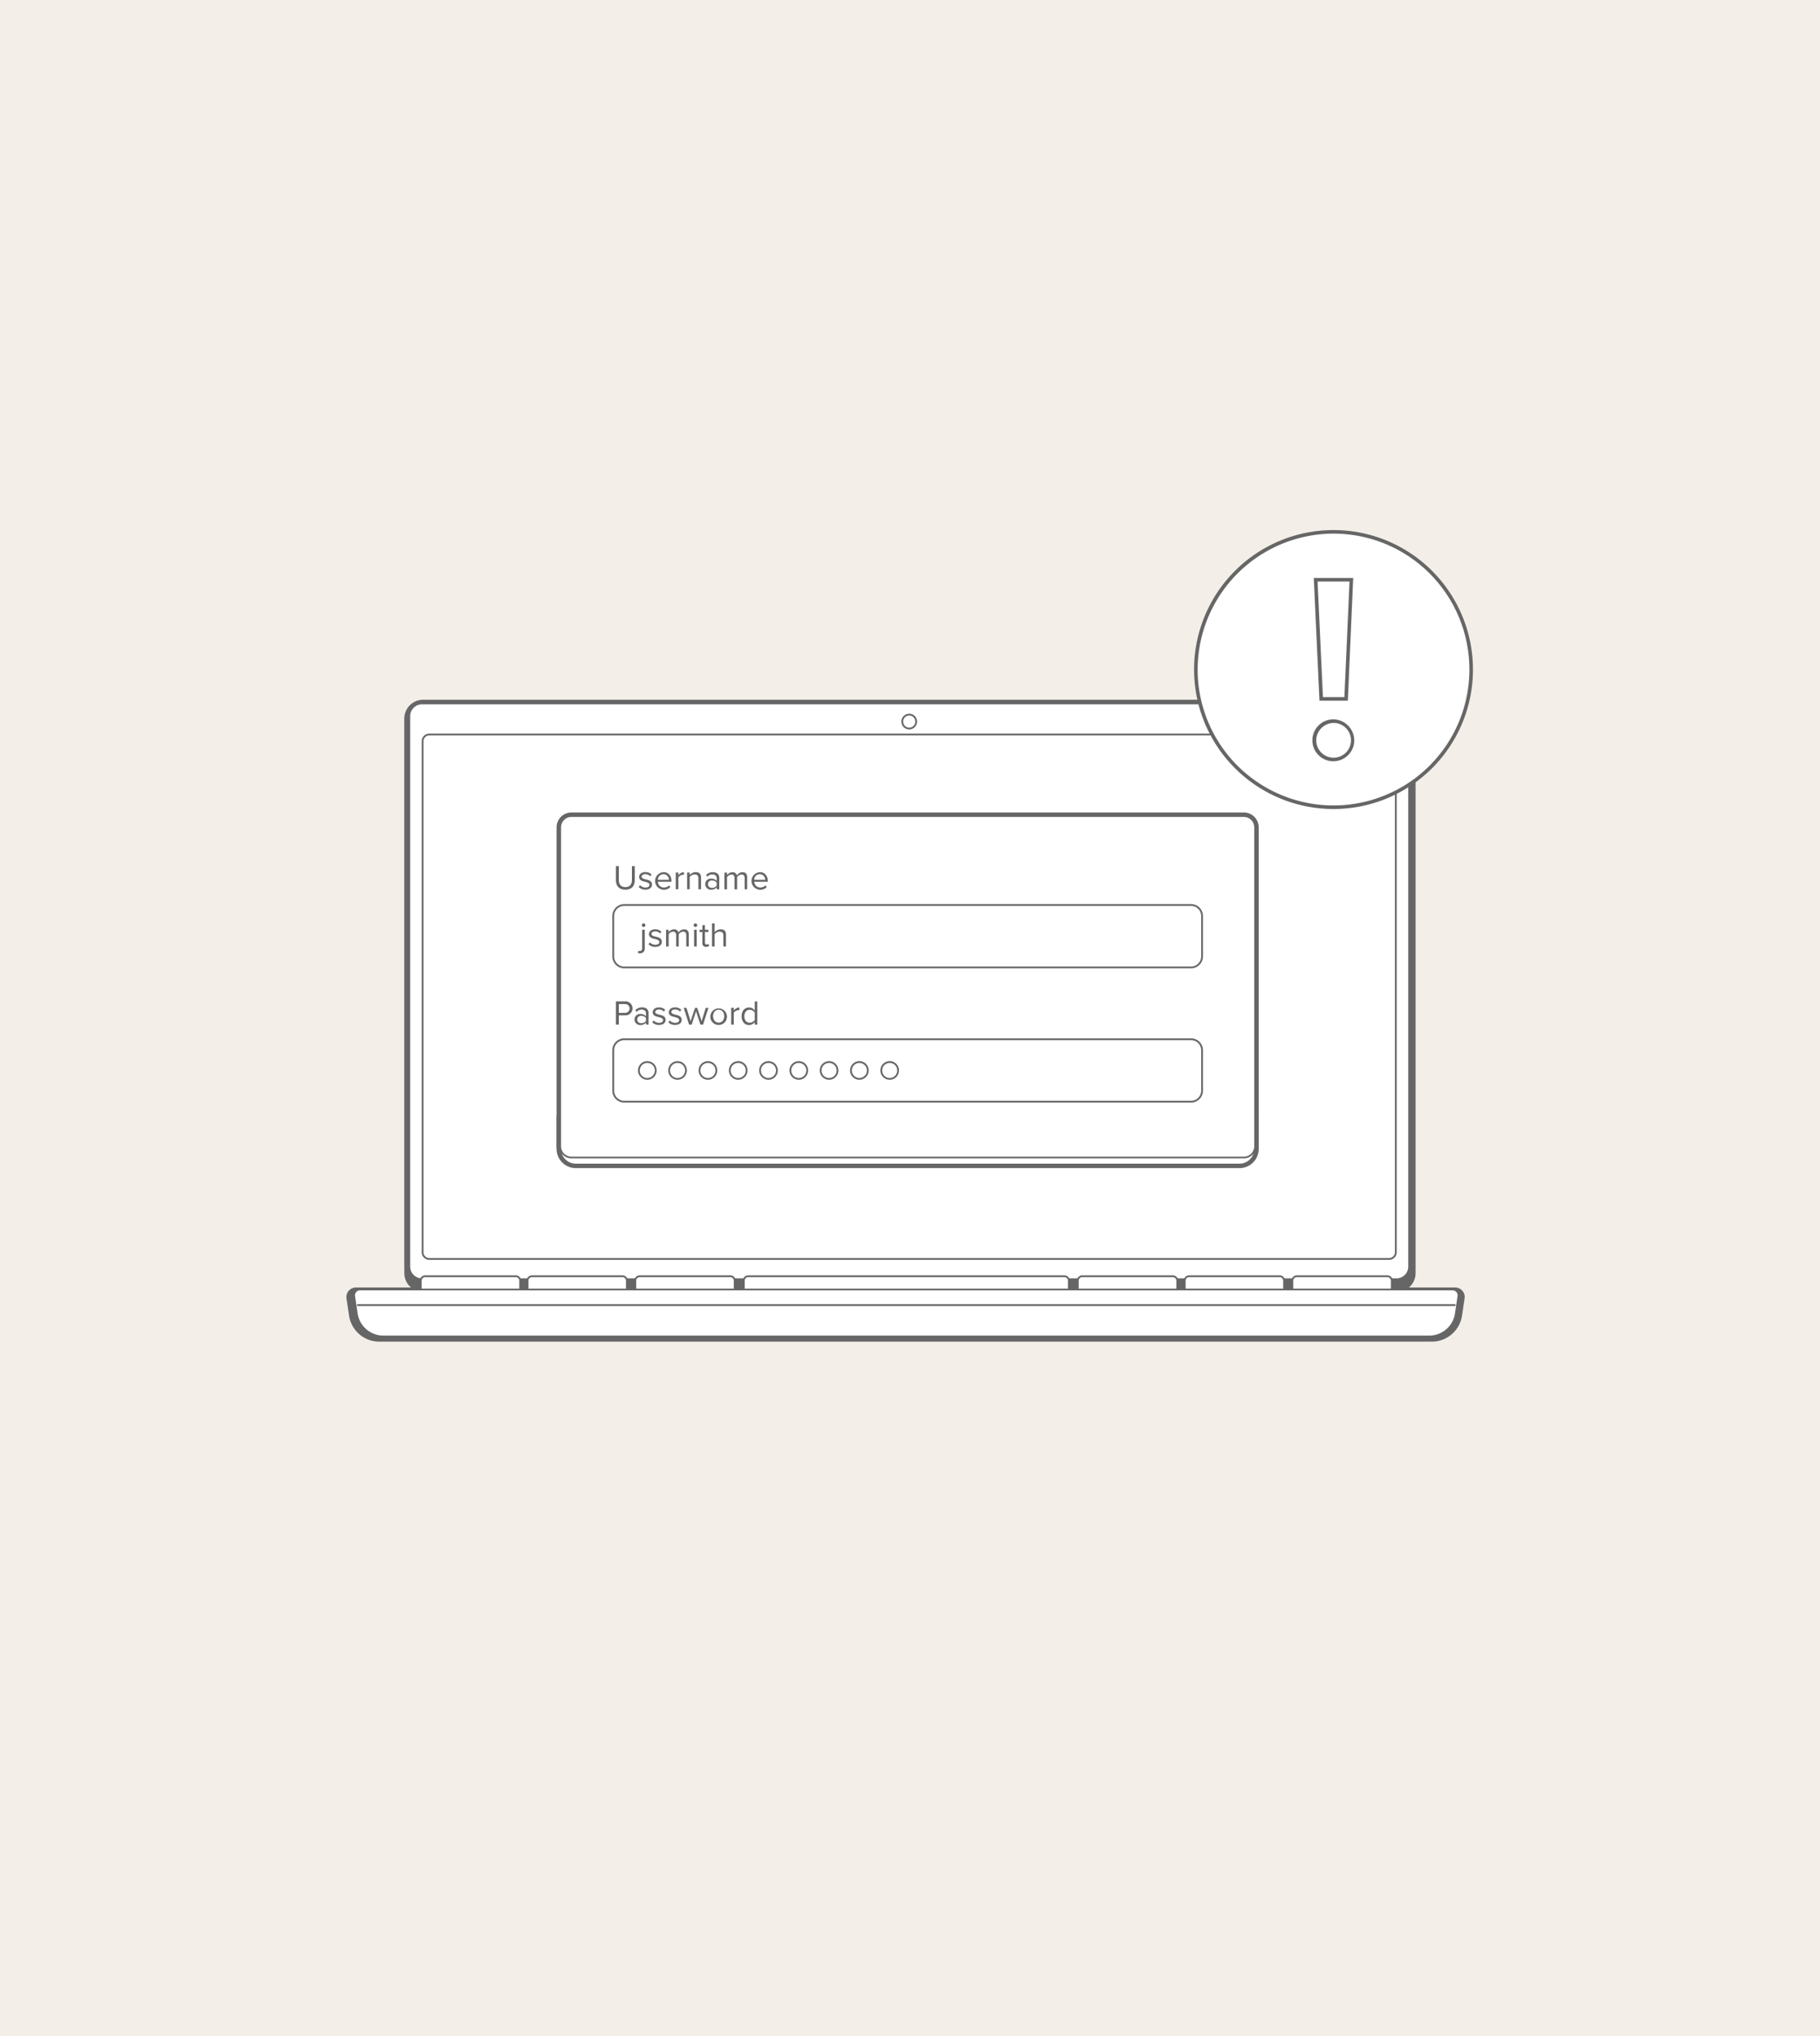 <svg xmlns="http://www.w3.org/2000/svg" viewBox="0 0 1018.04 1138.6"><defs><style>.cls-1{fill:#f4eee8;}.cls-2,.cls-4{fill:#666;}.cls-3{fill:#fff;}.cls-4{stroke:#666;stroke-miterlimit:10;stroke-width:4px;}</style></defs><g id="Layer_1" data-name="Layer 1"><g id="Background"><rect class="cls-1" width="1018.04" height="1138.6"/></g></g><g id="Layer_2" data-name="Layer 2"><rect class="cls-2" x="228.33" y="395.8" width="559.72" height="319" rx="5.54"/><path class="cls-2" d="M782.51,397.8a3.54,3.54,0,0,1,3.54,3.53V709.26a3.55,3.55,0,0,1-3.54,3.54H233.87a3.55,3.55,0,0,1-3.54-3.54V401.33a3.54,3.54,0,0,1,3.54-3.53H782.51m0-4H233.87a7.54,7.54,0,0,0-7.54,7.53V709.26a7.54,7.54,0,0,0,7.54,7.54H782.51a7.54,7.54,0,0,0,7.54-7.54V401.33a7.54,7.54,0,0,0-7.54-7.53Z"/><rect class="cls-2" x="235.8" y="413.16" width="544.74" height="290.29" rx="2.26"/><path class="cls-2" d="M778.29,415.16a.26.26,0,0,1,.26.26V701.19a.26.26,0,0,1-.26.26H238.06a.26.26,0,0,1-.26-.26V415.42a.26.26,0,0,1,.26-.26H778.29m0-4H238.06a4.26,4.26,0,0,0-4.26,4.26V701.19a4.26,4.26,0,0,0,4.26,4.26H778.29a4.26,4.26,0,0,0,4.26-4.26V415.42a4.26,4.26,0,0,0-4.26-4.26Z"/><path class="cls-2" d="M508.19,406.82a2.39,2.39,0,1,1,2.41-2.39A2.4,2.4,0,0,1,508.19,406.82Z"/><path class="cls-2" d="M508.19,404.05a.39.39,0,0,1,.41.38.41.41,0,0,1-.82,0,.39.39,0,0,1,.41-.38m0-4a4.39,4.39,0,1,0,4.41,4.38,4.39,4.39,0,0,0-4.41-4.38Z"/><rect class="cls-2" x="233.32" y="714.6" width="55.87" height="18.26" rx="2.45"/><path class="cls-2" d="M286.73,734.86h-51a4.46,4.46,0,0,1-4.45-4.45V717.05a4.46,4.46,0,0,1,4.45-4.45h51a4.46,4.46,0,0,1,4.46,4.45v13.36A4.46,4.46,0,0,1,286.73,734.86Zm-51-18.26a.45.45,0,0,0-.45.45v13.36a.45.45,0,0,0,.45.45h51a.46.46,0,0,0,.46-.45V717.05a.46.46,0,0,0-.46-.45Z"/><rect class="cls-2" x="293.41" y="714.6" width="55.87" height="18.26" rx="2.45"/><path class="cls-2" d="M346.82,734.86H295.87a4.46,4.46,0,0,1-4.46-4.45V717.05a4.46,4.46,0,0,1,4.46-4.45h50.95a4.46,4.46,0,0,1,4.46,4.45v13.36A4.46,4.46,0,0,1,346.82,734.86ZM295.87,716.6a.46.46,0,0,0-.46.45v13.36a.46.46,0,0,0,.46.45h50.95a.45.45,0,0,0,.46-.45V717.05a.45.45,0,0,0-.46-.45Z"/><rect class="cls-2" x="354.06" y="714.6" width="55.87" height="18.26" rx="2.45"/><path class="cls-2" d="M407.47,734.86h-51a4.46,4.46,0,0,1-4.45-4.45V717.05a4.46,4.46,0,0,1,4.45-4.45h51a4.46,4.46,0,0,1,4.46,4.45v13.36A4.46,4.46,0,0,1,407.47,734.86Zm-51-18.26a.45.45,0,0,0-.45.45v13.36a.45.45,0,0,0,.45.45h51a.46.46,0,0,0,.46-.45V717.05a.46.46,0,0,0-.46-.45Z"/><rect class="cls-2" x="415.07" y="714.6" width="182.92" height="18.26" rx="2.45"/><path class="cls-2" d="M595.54,734.86h-178a4.46,4.46,0,0,1-4.46-4.45V717.05a4.46,4.46,0,0,1,4.46-4.45h178a4.45,4.45,0,0,1,4.45,4.45v13.36A4.46,4.46,0,0,1,595.54,734.86Zm-178-18.26a.45.45,0,0,0-.46.45v13.36a.45.45,0,0,0,.46.45h178a.45.45,0,0,0,.45-.45V717.05a.45.45,0,0,0-.45-.45Z"/><rect class="cls-2" x="603.16" y="714.6" width="55.87" height="18.26" rx="2.45"/><path class="cls-2" d="M656.58,734.86h-51a4.46,4.46,0,0,1-4.46-4.45V717.05a4.46,4.46,0,0,1,4.46-4.45h51a4.46,4.46,0,0,1,4.45,4.45v13.36A4.46,4.46,0,0,1,656.58,734.86Zm-51-18.26a.46.46,0,0,0-.46.45v13.36a.46.46,0,0,0,.46.45h51a.45.45,0,0,0,.45-.45V717.05a.45.45,0,0,0-.45-.45Z"/><rect class="cls-2" x="663.26" y="714.6" width="55.87" height="18.26" rx="2.45"/><path class="cls-2" d="M716.67,734.86h-51a4.46,4.46,0,0,1-4.45-4.45V717.05a4.46,4.46,0,0,1,4.45-4.45h51a4.45,4.45,0,0,1,4.45,4.45v13.36A4.45,4.45,0,0,1,716.67,734.86Zm-51-18.26a.45.45,0,0,0-.45.45v13.36a.45.45,0,0,0,.45.45h51a.45.45,0,0,0,.45-.45V717.05a.45.45,0,0,0-.45-.45Z"/><rect class="cls-2" x="723.9" y="714.6" width="55.87" height="18.26" rx="2.45"/><path class="cls-2" d="M777.31,734.86H726.36a4.46,4.46,0,0,1-4.46-4.45V717.05a4.46,4.46,0,0,1,4.46-4.45h50.95a4.46,4.46,0,0,1,4.46,4.45v13.36A4.46,4.46,0,0,1,777.31,734.86ZM726.36,716.6a.46.46,0,0,0-.46.45v13.36a.46.46,0,0,0,.46.45h50.95a.45.45,0,0,0,.46-.45V717.05a.45.45,0,0,0-.46-.45Z"/><path class="cls-2" d="M801,748.29H212.14a15,15,0,0,1-14.9-12.78l-1.45-9.73a3.32,3.32,0,0,1,3.29-3.79H814a3.31,3.31,0,0,1,3.29,3.79l-1.44,9.73A15,15,0,0,1,801,748.29Z"/><path class="cls-2" d="M801,750.29H212.14a17.13,17.13,0,0,1-16.88-14.49l-1.45-9.72a5.33,5.33,0,0,1,5.28-6.09H814a5.33,5.33,0,0,1,4,1.85,5.27,5.27,0,0,1,1.23,4.24l-1.44,9.72A17.13,17.13,0,0,1,801,750.29ZM199.09,724a1.31,1.31,0,0,0-1,.47,1.29,1.29,0,0,0-.3,1l1.44,9.72a13.11,13.11,0,0,0,12.93,11.08H801a13.1,13.1,0,0,0,12.92-11.08l1.45-9.72A1.34,1.34,0,0,0,814,724Z"/><rect class="cls-2" x="197.44" y="728.76" width="618.21" height="4"/><rect class="cls-2" x="228.17" y="393.31" width="561.65" height="327.16" rx="8.49"/><path class="cls-2" d="M781.32,722.47H236.66A10.51,10.51,0,0,1,226.17,712V401.8a10.51,10.51,0,0,1,10.49-10.49H781.32a10.51,10.51,0,0,1,10.5,10.49V712A10.51,10.51,0,0,1,781.32,722.47ZM236.66,395.31a6.5,6.5,0,0,0-6.49,6.49V712a6.5,6.5,0,0,0,6.49,6.5H781.32a6.51,6.51,0,0,0,6.5-6.5V401.8a6.5,6.5,0,0,0-6.5-6.49Z"/><rect class="cls-3" x="228.96" y="393.39" width="559.25" height="322" rx="7.04"/><path class="cls-2" d="M781.17,393.89a6.54,6.54,0,0,1,6.54,6.54V708.36a6.54,6.54,0,0,1-6.54,6.53H236a6.55,6.55,0,0,1-6.54-6.53V400.43a6.55,6.55,0,0,1,6.54-6.54H781.17m0-1H236a7.54,7.54,0,0,0-7.54,7.54V708.36a7.54,7.54,0,0,0,7.54,7.53H781.17a7.53,7.53,0,0,0,7.54-7.53V400.43a7.53,7.53,0,0,0-7.54-7.54Z"/><path class="cls-2" d="M777,411.25a3.26,3.26,0,0,1,3.26,3.26V700.29a3.26,3.26,0,0,1-3.26,3.25H240.15a3.26,3.26,0,0,1-3.26-3.25V414.51a3.26,3.26,0,0,1,3.26-3.26H777m0-1H240.15a4.26,4.26,0,0,0-4.26,4.26V700.29a4.25,4.25,0,0,0,4.26,4.25H777a4.25,4.25,0,0,0,4.26-4.25V414.51a4.26,4.26,0,0,0-4.26-4.26Z"/><path class="cls-2" d="M508.59,400.14a3.39,3.39,0,1,1-3.39,3.39,3.39,3.39,0,0,1,3.39-3.39m0-1a4.39,4.39,0,1,0,4.38,4.39,4.39,4.39,0,0,0-4.38-4.39Z"/><rect class="cls-3" x="235.41" y="713.69" width="55.52" height="18.26" rx="2.45"/><path class="cls-2" d="M288.47,732.45H237.86a3,3,0,0,1-3-3V716.14a3,3,0,0,1,3-2.95h50.61a3,3,0,0,1,3,2.95V729.5A3,3,0,0,1,288.47,732.45Zm-50.61-18.26a2,2,0,0,0-2,1.95V729.5a2,2,0,0,0,2,2h50.61a2,2,0,0,0,2-2V716.14a2,2,0,0,0-2-1.95Z"/><rect class="cls-3" x="295.13" y="713.69" width="55.52" height="18.26" rx="2.45"/><path class="cls-2" d="M348.2,732.45H297.59a3,3,0,0,1-3-3V716.14a3,3,0,0,1,3-2.95H348.2a3,3,0,0,1,2.95,2.95V729.5A3,3,0,0,1,348.2,732.45Zm-50.61-18.26a2,2,0,0,0-2,1.95V729.5a2,2,0,0,0,2,2H348.2a2,2,0,0,0,1.95-2V716.14a2,2,0,0,0-1.95-1.95Z"/><rect class="cls-3" x="355.4" y="713.69" width="55.52" height="18.26" rx="2.45"/><path class="cls-2" d="M408.47,732.45H357.86a3,3,0,0,1-3-3V716.14a3,3,0,0,1,3-2.95h50.61a3,3,0,0,1,3,2.95V729.5A3,3,0,0,1,408.47,732.45Zm-50.61-18.26a2,2,0,0,0-2,1.95V729.5a2,2,0,0,0,2,2h50.61a2,2,0,0,0,2-2V716.14a2,2,0,0,0-2-1.95Z"/><rect class="cls-3" x="416.04" y="713.69" width="181.8" height="18.26" rx="2.45"/><path class="cls-2" d="M595.38,732.45H418.49a3,3,0,0,1-2.95-3V716.14a3,3,0,0,1,2.95-2.95H595.38a3,3,0,0,1,3,2.95V729.5A3,3,0,0,1,595.38,732.45ZM418.49,714.19a2,2,0,0,0-1.95,1.95V729.5a2,2,0,0,0,1.95,2H595.38a2,2,0,0,0,2-2V716.14a2,2,0,0,0-2-1.95Z"/><rect class="cls-3" x="602.97" y="713.69" width="55.52" height="18.26" rx="2.45"/><path class="cls-2" d="M656,732.45H605.43a3,3,0,0,1-3-3V716.14a3,3,0,0,1,3-2.95H656a3,3,0,0,1,3,2.95V729.5A3,3,0,0,1,656,732.45Zm-50.61-18.26a2,2,0,0,0-2,1.95V729.5a2,2,0,0,0,2,2H656a2,2,0,0,0,2-2V716.14a2,2,0,0,0-2-1.95Z"/><rect class="cls-3" x="662.7" y="713.69" width="55.52" height="18.26" rx="2.45"/><path class="cls-2" d="M715.77,732.45H665.15a3,3,0,0,1-2.95-3V716.14a3,3,0,0,1,2.95-2.95h50.62a3,3,0,0,1,3,2.95V729.5A3,3,0,0,1,715.77,732.45Zm-50.62-18.26a2,2,0,0,0-1.95,1.95V729.5a2,2,0,0,0,1.95,2h50.62a2,2,0,0,0,2-2V716.14a2,2,0,0,0-2-1.95Z"/><rect class="cls-3" x="722.97" y="713.69" width="55.52" height="18.26" rx="2.45"/><path class="cls-2" d="M776,732.45H725.43a3,3,0,0,1-3-3V716.14a3,3,0,0,1,3-2.95H776a3,3,0,0,1,3,2.95V729.5A3,3,0,0,1,776,732.45Zm-50.61-18.26a2,2,0,0,0-2,1.95V729.5a2,2,0,0,0,2,2H776a2,2,0,0,0,2-2V716.14a2,2,0,0,0-2-1.95Z"/><path class="cls-3" d="M799.54,747.39H214.36a15,15,0,0,1-14.81-12.79l-1.44-9.72a3.31,3.31,0,0,1,3.27-3.79H812.52a3.31,3.31,0,0,1,3.27,3.79l-1.44,9.72A15,15,0,0,1,799.54,747.39Z"/><path class="cls-2" d="M799.54,747.89H214.36a15.56,15.56,0,0,1-15.31-13.22L197.62,725a3.8,3.8,0,0,1,3.76-4.36H812.52a3.79,3.79,0,0,1,3.76,4.36l-1.43,9.72A15.56,15.56,0,0,1,799.54,747.89Zm-598.16-26.3a2.8,2.8,0,0,0-2.77,3.21l1.43,9.73a14.56,14.56,0,0,0,14.32,12.36H799.54a14.56,14.56,0,0,0,14.32-12.36l1.43-9.73a2.8,2.8,0,0,0-2.77-3.21Z"/><rect class="cls-2" x="199.75" y="729.35" width="614.41" height="1"/><path class="cls-2" d="M702.07,623.5v19a8.74,8.74,0,0,1-8.74,8.74H322.08a8.74,8.74,0,0,1-8.75-8.74V624.29"/><path class="cls-2" d="M693.33,653.24H322.08a10.76,10.76,0,0,1-10.75-10.74V624.29a2,2,0,0,1,4,0V642.5a6.75,6.75,0,0,0,6.75,6.74H693.33a6.74,6.74,0,0,0,6.74-6.74v-19a2,2,0,0,1,4,0v19A10.75,10.75,0,0,1,693.33,653.24Z"/><rect class="cls-2" x="313.33" y="456.35" width="388.74" height="190.92" rx="6.32"/><path class="cls-2" d="M695.76,649.28H319.65a8.33,8.33,0,0,1-8.32-8.32V462.67a8.33,8.33,0,0,1,8.32-8.32H695.76a8.32,8.32,0,0,1,8.31,8.32V641A8.33,8.33,0,0,1,695.76,649.28ZM319.65,458.35a4.33,4.33,0,0,0-4.32,4.32V641a4.33,4.33,0,0,0,4.32,4.32H695.76a4.32,4.32,0,0,0,4.31-4.32V462.67a4.32,4.32,0,0,0-4.31-4.32Z"/><rect class="cls-2" x="343.02" y="506.1" width="329.37" height="34.91" rx="6.15"/><path class="cls-2" d="M666.24,543H349.17a8.16,8.16,0,0,1-8.15-8.15V512.24a8.15,8.15,0,0,1,8.15-8.14H666.24a8.16,8.16,0,0,1,8.15,8.14v22.62A8.16,8.16,0,0,1,666.24,543ZM349.17,508.1a4.15,4.15,0,0,0-4.15,4.14v22.62a4.15,4.15,0,0,0,4.15,4.15H666.24a4.15,4.15,0,0,0,4.15-4.15V512.24a4.15,4.15,0,0,0-4.15-4.14Z"/><path class="cls-4" d="M344.53,484.38h1.61v7.87c0,2.36,1.28,3.85,3.66,3.85s3.66-1.49,3.66-3.85v-7.87h1.61v7.88c0,3.22-1.76,5.28-5.27,5.28s-5.27-2.08-5.27-5.26Z"/><path class="cls-4" d="M358,495a4.28,4.28,0,0,0,3.09,1.33c1.43,0,2.2-.64,2.2-1.55s-1.14-1.35-2.4-1.66c-1.59-.37-3.39-.8-3.39-2.74,0-1.45,1.26-2.69,3.49-2.69a4.73,4.73,0,0,1,3.47,1.36l-.68,1a3.64,3.64,0,0,0-2.79-1.19c-1.28,0-2.07.58-2.07,1.42s1.06,1.2,2.28,1.49c1.63.37,3.51.83,3.51,2.91,0,1.57-1.26,2.83-3.68,2.83a5,5,0,0,1-3.78-1.48Z"/><path class="cls-4" d="M371.11,487.71c2.83,0,4.5,2.21,4.5,5v.37H368a3.3,3.3,0,0,0,3.37,3.23,4.08,4.08,0,0,0,2.89-1.18l.7,1a5.09,5.09,0,0,1-3.72,1.44,4.92,4.92,0,0,1-.16-9.83ZM368,492h6.14a3,3,0,0,0-3.08-3.12A3.13,3.13,0,0,0,368,492Z"/><path class="cls-4" d="M378,497.3v-9.36h1.45v1.52a4,4,0,0,1,3.12-1.71v1.49a2.46,2.46,0,0,0-.58-.06,3.43,3.43,0,0,0-2.54,1.5v6.62Z"/><path class="cls-4" d="M390.66,497.3v-6.12c0-1.65-.83-2.17-2.09-2.17a3.61,3.61,0,0,0-2.77,1.45v6.84h-1.46v-9.36h1.46v1.36a4.59,4.59,0,0,1,3.33-1.59c2,0,3,1,3,3v6.57Z"/><path class="cls-4" d="M400.87,497.3v-1.06a4.06,4.06,0,0,1-3.1,1.3,3.12,3.12,0,0,1-3.28-3.1,3.07,3.07,0,0,1,3.28-3.09,3.92,3.92,0,0,1,3.1,1.28V491c0-1.26-1-2-2.37-2a3.71,3.71,0,0,0-2.86,1.3l-.68-1a4.89,4.89,0,0,1,3.74-1.55c2,0,3.62.89,3.62,3.16v6.43Zm0-3.74a3.15,3.15,0,0,0-2.58-1.16,2.06,2.06,0,1,0,0,4.09,3.15,3.15,0,0,0,2.58-1.16Z"/><path class="cls-4" d="M416.52,497.3V491c0-1.18-.52-1.94-1.72-1.94a3.28,3.28,0,0,0-2.48,1.43v6.86h-1.46V491c0-1.18-.5-1.94-1.72-1.94a3.27,3.27,0,0,0-2.46,1.45v6.84h-1.46v-9.36h1.46v1.36a4,4,0,0,1,3-1.59,2.4,2.4,0,0,1,2.52,1.75,3.92,3.92,0,0,1,3.14-1.75c1.7,0,2.61,1,2.61,2.83v6.76Z"/><path class="cls-4" d="M425,487.71c2.83,0,4.49,2.21,4.49,5v.37h-7.57a3.29,3.29,0,0,0,3.37,3.23,4.09,4.09,0,0,0,2.89-1.18l.69,1a5.09,5.09,0,0,1-3.72,1.44,4.92,4.92,0,0,1-.15-9.83ZM421.87,492H428a3,3,0,0,0-3.08-3.12A3.12,3.12,0,0,0,421.87,492Z"/><rect class="cls-2" x="343.02" y="581.17" width="329.37" height="34.91" rx="6.15"/><path class="cls-2" d="M666.24,618.08H349.17a8.15,8.15,0,0,1-8.15-8.14V587.32a8.16,8.16,0,0,1,8.15-8.15H666.24a8.16,8.16,0,0,1,8.15,8.15v22.62A8.16,8.16,0,0,1,666.24,618.08ZM349.17,583.17a4.16,4.16,0,0,0-4.15,4.15v22.62a4.15,4.15,0,0,0,4.15,4.14H666.24a4.15,4.15,0,0,0,4.15-4.14V587.32a4.16,4.16,0,0,0-4.15-4.15Z"/><path class="cls-4" d="M344.53,573V560h5.19a3.9,3.9,0,1,1,0,7.79h-3.58V573Zm5-11.5h-3.39v4.93h3.39a2.47,2.47,0,1,0,0-4.93Z"/><path class="cls-4" d="M361.31,573v-1.07a4.06,4.06,0,0,1-3.1,1.3,3.12,3.12,0,0,1-3.28-3.1,3.07,3.07,0,0,1,3.28-3.08,3.89,3.89,0,0,1,3.1,1.28V566.6c0-1.26-1-2-2.37-2a3.71,3.71,0,0,0-2.86,1.3l-.68-1a4.93,4.93,0,0,1,3.74-1.55c2,0,3.62.89,3.62,3.16V573Zm0-3.74a3.13,3.13,0,0,0-2.58-1.17,2.06,2.06,0,1,0,0,4.09,3.15,3.15,0,0,0,2.58-1.16Z"/><path class="cls-4" d="M365.61,570.67a4.23,4.23,0,0,0,3.08,1.34c1.43,0,2.21-.64,2.21-1.55s-1.15-1.36-2.41-1.67c-1.58-.37-3.39-.79-3.39-2.73,0-1.46,1.26-2.7,3.49-2.7a4.73,4.73,0,0,1,3.47,1.36l-.68,1a3.64,3.64,0,0,0-2.79-1.18c-1.28,0-2.07.58-2.07,1.41s1.06,1.2,2.28,1.49c1.63.37,3.51.84,3.51,2.91,0,1.57-1.26,2.83-3.68,2.83a5,5,0,0,1-3.78-1.47Z"/><path class="cls-4" d="M374.62,570.67A4.23,4.23,0,0,0,377.7,572c1.43,0,2.21-.64,2.21-1.55s-1.15-1.36-2.41-1.67c-1.59-.37-3.39-.79-3.39-2.73,0-1.46,1.26-2.7,3.49-2.7a4.73,4.73,0,0,1,3.47,1.36l-.68,1a3.64,3.64,0,0,0-2.79-1.18c-1.28,0-2.07.58-2.07,1.41s1.06,1.2,2.28,1.49c1.63.37,3.51.84,3.51,2.91,0,1.57-1.26,2.83-3.68,2.83a5,5,0,0,1-3.78-1.47Z"/><path class="cls-4" d="M391.78,573l-2.44-7.52L386.9,573h-1.45l-3-9.36H384l2.29,7.46,2.46-7.46H390l2.46,7.46,2.29-7.46h1.51l-3,9.36Z"/><path class="cls-4" d="M397.36,568.27a4.64,4.64,0,1,1,4.63,4.92A4.59,4.59,0,0,1,397.36,568.27Zm7.73,0c0-1.9-1.1-3.61-3.1-3.61s-3.12,1.71-3.12,3.61,1.12,3.62,3.12,3.62S405.09,570.19,405.09,568.27Z"/><path class="cls-4" d="M409,573V563.6h1.46v1.51a4,4,0,0,1,3.12-1.71v1.49a3.33,3.33,0,0,0-.59,0,3.38,3.38,0,0,0-2.53,1.49V573Z"/><path class="cls-4" d="M422.16,573v-1.4a3.94,3.94,0,0,1-3.16,1.63c-2.44,0-4.17-1.86-4.17-4.9s1.71-4.93,4.17-4.93a3.92,3.92,0,0,1,3.16,1.65v-5h1.45V573Zm0-6.79a3.52,3.52,0,0,0-2.81-1.51c-1.88,0-3,1.55-3,3.63s1.13,3.6,3,3.6a3.49,3.49,0,0,0,2.81-1.47Z"/><circle class="cls-2" cx="362.08" cy="598.63" r="4.7"/><path class="cls-2" d="M362.08,605.33a6.71,6.71,0,1,1,6.71-6.7A6.71,6.71,0,0,1,362.08,605.33Zm0-9.41a2.71,2.71,0,1,0,2.71,2.71A2.71,2.71,0,0,0,362.08,595.92Z"/><circle class="cls-2" cx="379.03" cy="598.63" r="4.7"/><path class="cls-2" d="M379,605.33a6.71,6.71,0,1,1,6.71-6.7A6.7,6.7,0,0,1,379,605.33Zm0-9.41a2.71,2.71,0,1,0,2.71,2.71A2.71,2.71,0,0,0,379,595.92Z"/><circle class="cls-2" cx="395.98" cy="598.63" r="4.7"/><path class="cls-2" d="M396,605.33a6.71,6.71,0,1,1,6.7-6.7A6.71,6.71,0,0,1,396,605.33Zm0-9.41a2.71,2.71,0,1,0,2.7,2.71A2.72,2.72,0,0,0,396,595.92Z"/><circle class="cls-2" cx="412.93" cy="598.63" r="4.7"/><path class="cls-2" d="M412.93,605.33a6.71,6.71,0,1,1,6.7-6.7A6.71,6.71,0,0,1,412.93,605.33Zm0-9.41a2.71,2.71,0,1,0,2.7,2.71A2.71,2.71,0,0,0,412.93,595.92Z"/><circle class="cls-2" cx="429.87" cy="598.63" r="4.7"/><path class="cls-2" d="M429.87,605.33a6.71,6.71,0,1,1,6.71-6.7A6.71,6.71,0,0,1,429.87,605.33Zm0-9.41a2.71,2.71,0,1,0,2.71,2.71A2.71,2.71,0,0,0,429.87,595.92Z"/><circle class="cls-2" cx="446.82" cy="598.63" r="4.7"/><path class="cls-2" d="M446.82,605.33a6.71,6.71,0,1,1,6.71-6.7A6.71,6.71,0,0,1,446.82,605.33Zm0-9.41a2.71,2.71,0,1,0,2.71,2.71A2.71,2.71,0,0,0,446.82,595.92Z"/><circle class="cls-2" cx="463.77" cy="598.63" r="4.7"/><path class="cls-2" d="M463.77,605.33a6.71,6.71,0,1,1,6.7-6.7A6.71,6.71,0,0,1,463.77,605.33Zm0-9.41a2.71,2.71,0,1,0,2.7,2.71A2.72,2.72,0,0,0,463.77,595.92Z"/><circle class="cls-2" cx="480.72" cy="598.63" r="4.7"/><path class="cls-2" d="M480.72,605.33a6.71,6.71,0,1,1,6.7-6.7A6.71,6.71,0,0,1,480.72,605.33Zm0-9.41a2.71,2.71,0,1,0,2.7,2.71A2.72,2.72,0,0,0,480.72,595.92Z"/><circle class="cls-2" cx="497.67" cy="598.63" r="4.7"/><path class="cls-2" d="M497.67,605.33a6.71,6.71,0,1,1,6.7-6.7A6.71,6.71,0,0,1,497.67,605.33Zm0-9.41a2.71,2.71,0,1,0,2.7,2.71A2.71,2.71,0,0,0,497.67,595.92Z"/><path class="cls-4" d="M360.66,519.93V530.2a2.56,2.56,0,0,1-2.75,2.89,3.68,3.68,0,0,1-1.05-.13l.19-1.23a2,2,0,0,0,.7.1c.85,0,1.45-.44,1.45-1.63V519.93ZM359,517.38a1,1,0,0,1,2,0,1,1,0,1,1-2,0Z"/><path class="cls-4" d="M363.51,527a4.26,4.26,0,0,0,3.08,1.33c1.43,0,2.21-.64,2.21-1.55s-1.15-1.35-2.41-1.66c-1.59-.37-3.39-.8-3.39-2.74,0-1.45,1.26-2.69,3.49-2.69a4.73,4.73,0,0,1,3.47,1.36l-.68,1a3.67,3.67,0,0,0-2.79-1.18c-1.28,0-2.07.58-2.07,1.42s1.06,1.2,2.28,1.49c1.63.37,3.51.83,3.51,2.91,0,1.57-1.26,2.83-3.68,2.83a5,5,0,0,1-3.78-1.48Z"/><path class="cls-4" d="M383.87,529.29v-6.35c0-1.19-.52-1.94-1.73-1.94a3.31,3.31,0,0,0-2.48,1.43v6.86h-1.45v-6.35c0-1.19-.5-1.94-1.72-1.94a3.27,3.27,0,0,0-2.46,1.45v6.84h-1.46v-9.36H374v1.36a4,4,0,0,1,3-1.59,2.41,2.41,0,0,1,2.52,1.74,3.93,3.93,0,0,1,3.14-1.74c1.7,0,2.61.95,2.61,2.83v6.76Z"/><path class="cls-4" d="M388,517.38a1,1,0,0,1,2,0,1,1,0,1,1-2,0Zm.25,11.91v-9.36h1.46v9.36Z"/><path class="cls-4" d="M392.87,527.34v-6.13h-1.55v-1.28h1.55v-2.55h1.46v2.55h1.9v1.28h-1.9V527c0,.69.31,1.2.95,1.2a1.45,1.45,0,0,0,1-.39l.42,1.08a2.37,2.37,0,0,1-1.74.61A1.92,1.92,0,0,1,392.87,527.34Z"/><path class="cls-4" d="M404.62,529.29v-6.16c0-1.65-.86-2.13-2.12-2.13a3.7,3.7,0,0,0-2.77,1.45v6.84h-1.45V516.37h1.45v4.92a4.64,4.64,0,0,1,3.36-1.59c2,0,3,.95,3,3v6.6Z"/><path class="cls-3" d="M702.07,623.5v19a8.74,8.74,0,0,1-8.74,8.74H322.08a8.74,8.74,0,0,1-8.75-8.74V624.29"/><path class="cls-2" d="M693.33,651.74H322.08a9.25,9.25,0,0,1-9.25-9.24V624.29a.5.5,0,0,1,.5-.5.5.5,0,0,1,.5.5V642.5a8.25,8.25,0,0,0,8.25,8.24H693.33a8.24,8.24,0,0,0,8.24-8.24v-19a.51.51,0,0,1,.5-.5.5.5,0,0,1,.5.5v19A9.24,9.24,0,0,1,693.33,651.74Z"/><rect class="cls-3" x="313.33" y="456.35" width="388.74" height="190.92" rx="6.32"/><path class="cls-2" d="M695.76,647.78H319.65a6.83,6.83,0,0,1-6.82-6.82V462.67a6.83,6.83,0,0,1,6.82-6.82H695.76a6.83,6.83,0,0,1,6.81,6.82V641A6.83,6.83,0,0,1,695.76,647.78ZM319.65,456.85a5.83,5.83,0,0,0-5.82,5.82V641a5.83,5.83,0,0,0,5.82,5.82H695.76a5.82,5.82,0,0,0,5.81-5.82V462.67a5.82,5.82,0,0,0-5.81-5.82Z"/><path class="cls-2" d="M666.24,541.51H349.17a6.66,6.66,0,0,1-6.65-6.65V512.24a6.65,6.65,0,0,1,6.65-6.64H666.24a6.65,6.65,0,0,1,6.65,6.64v22.62A6.66,6.66,0,0,1,666.24,541.51ZM349.17,506.6a5.65,5.65,0,0,0-5.65,5.64v22.62a5.66,5.66,0,0,0,5.65,5.65H666.24a5.66,5.66,0,0,0,5.65-5.65V512.24a5.65,5.65,0,0,0-5.65-5.64Z"/><path class="cls-2" d="M344.53,484.38h1.61v7.87c0,2.36,1.28,3.85,3.66,3.85s3.66-1.49,3.66-3.85v-7.87h1.61v7.88c0,3.22-1.76,5.28-5.27,5.28s-5.27-2.08-5.27-5.26Z"/><path class="cls-2" d="M358,495a4.28,4.28,0,0,0,3.09,1.33c1.43,0,2.2-.64,2.2-1.55s-1.14-1.35-2.4-1.66c-1.59-.37-3.39-.8-3.39-2.74,0-1.45,1.26-2.69,3.49-2.69a4.73,4.73,0,0,1,3.47,1.36l-.68,1a3.64,3.64,0,0,0-2.79-1.19c-1.28,0-2.07.58-2.07,1.42s1.06,1.2,2.28,1.49c1.63.37,3.51.83,3.51,2.91,0,1.57-1.26,2.83-3.68,2.83a5,5,0,0,1-3.78-1.48Z"/><path class="cls-2" d="M371.11,487.71c2.83,0,4.5,2.21,4.5,5v.37H368a3.3,3.3,0,0,0,3.37,3.23,4.08,4.08,0,0,0,2.89-1.18l.7,1a5.09,5.09,0,0,1-3.72,1.44,4.92,4.92,0,0,1-.16-9.83ZM368,492h6.14a3,3,0,0,0-3.08-3.12A3.13,3.13,0,0,0,368,492Z"/><path class="cls-2" d="M378,497.3v-9.36h1.45v1.52a4,4,0,0,1,3.12-1.71v1.49a2.46,2.46,0,0,0-.58-.06,3.43,3.43,0,0,0-2.54,1.5v6.62Z"/><path class="cls-2" d="M390.66,497.3v-6.12c0-1.65-.83-2.17-2.09-2.17a3.61,3.61,0,0,0-2.77,1.45v6.84h-1.46v-9.36h1.46v1.36a4.59,4.59,0,0,1,3.33-1.59c2,0,3,1,3,3v6.57Z"/><path class="cls-2" d="M400.87,497.3v-1.06a4.06,4.06,0,0,1-3.1,1.3,3.12,3.12,0,0,1-3.28-3.1,3.07,3.07,0,0,1,3.28-3.09,3.92,3.92,0,0,1,3.1,1.28V491c0-1.26-1-2-2.37-2a3.71,3.71,0,0,0-2.86,1.3l-.68-1a4.89,4.89,0,0,1,3.74-1.55c2,0,3.62.89,3.62,3.16v6.43Zm0-3.74a3.15,3.15,0,0,0-2.58-1.16,2.06,2.06,0,1,0,0,4.09,3.15,3.15,0,0,0,2.58-1.16Z"/><path class="cls-2" d="M416.52,497.3V491c0-1.18-.52-1.94-1.72-1.94a3.28,3.28,0,0,0-2.48,1.43v6.86h-1.46V491c0-1.18-.5-1.94-1.72-1.94a3.27,3.27,0,0,0-2.46,1.45v6.84h-1.46v-9.36h1.46v1.36a4,4,0,0,1,3-1.59,2.4,2.4,0,0,1,2.52,1.75,3.92,3.92,0,0,1,3.14-1.75c1.7,0,2.61,1,2.61,2.83v6.76Z"/><path class="cls-2" d="M425,487.71c2.83,0,4.49,2.21,4.49,5v.37h-7.57a3.29,3.29,0,0,0,3.37,3.23,4.09,4.09,0,0,0,2.89-1.18l.69,1a5.09,5.09,0,0,1-3.72,1.44,4.92,4.92,0,0,1-.15-9.83ZM421.87,492H428a3,3,0,0,0-3.08-3.12A3.12,3.12,0,0,0,421.87,492Z"/><path class="cls-2" d="M666.24,616.58H349.17a6.65,6.65,0,0,1-6.65-6.64V587.32a6.66,6.66,0,0,1,6.65-6.65H666.24a6.66,6.66,0,0,1,6.65,6.65v22.62A6.65,6.65,0,0,1,666.24,616.58ZM349.17,581.67a5.66,5.66,0,0,0-5.65,5.65v22.62a5.65,5.65,0,0,0,5.65,5.64H666.24a5.65,5.65,0,0,0,5.65-5.64V587.32a5.66,5.66,0,0,0-5.65-5.65Z"/><path class="cls-2" d="M344.53,573V560h5.19a3.9,3.9,0,1,1,0,7.79h-3.58V573Zm5-11.5h-3.39v4.93h3.39a2.47,2.47,0,1,0,0-4.93Z"/><path class="cls-2" d="M361.31,573v-1.07a4.06,4.06,0,0,1-3.1,1.3,3.12,3.12,0,0,1-3.28-3.1,3.07,3.07,0,0,1,3.28-3.08,3.89,3.89,0,0,1,3.1,1.28V566.6c0-1.26-1-2-2.37-2a3.71,3.71,0,0,0-2.86,1.3l-.68-1a4.93,4.93,0,0,1,3.74-1.55c2,0,3.62.89,3.62,3.16V573Zm0-3.74a3.13,3.13,0,0,0-2.58-1.17,2.06,2.06,0,1,0,0,4.09,3.15,3.15,0,0,0,2.58-1.16Z"/><path class="cls-2" d="M365.61,570.67a4.23,4.23,0,0,0,3.08,1.34c1.43,0,2.21-.64,2.21-1.55s-1.15-1.36-2.41-1.67c-1.58-.37-3.39-.79-3.39-2.73,0-1.46,1.26-2.7,3.49-2.7a4.73,4.73,0,0,1,3.47,1.36l-.68,1a3.64,3.64,0,0,0-2.79-1.18c-1.28,0-2.07.58-2.07,1.41s1.06,1.2,2.28,1.49c1.63.37,3.51.84,3.51,2.91,0,1.57-1.26,2.83-3.68,2.83a5,5,0,0,1-3.78-1.47Z"/><path class="cls-2" d="M374.62,570.67A4.23,4.23,0,0,0,377.7,572c1.43,0,2.21-.64,2.21-1.55s-1.15-1.36-2.41-1.67c-1.59-.37-3.39-.79-3.39-2.73,0-1.46,1.26-2.7,3.49-2.7a4.73,4.73,0,0,1,3.47,1.36l-.68,1a3.64,3.64,0,0,0-2.79-1.18c-1.28,0-2.07.58-2.07,1.41s1.06,1.2,2.28,1.49c1.63.37,3.51.84,3.51,2.91,0,1.57-1.26,2.83-3.68,2.83a5,5,0,0,1-3.78-1.47Z"/><path class="cls-2" d="M391.78,573l-2.44-7.52L386.9,573h-1.45l-3-9.36H384l2.29,7.46,2.46-7.46H390l2.46,7.46,2.29-7.46h1.51l-3,9.36Z"/><path class="cls-2" d="M397.36,568.27a4.64,4.64,0,1,1,4.63,4.92A4.59,4.59,0,0,1,397.36,568.27Zm7.73,0c0-1.9-1.1-3.61-3.1-3.61s-3.12,1.71-3.12,3.61,1.12,3.62,3.12,3.62S405.09,570.19,405.09,568.27Z"/><path class="cls-2" d="M409,573V563.6h1.46v1.51a4,4,0,0,1,3.12-1.71v1.49a3.33,3.33,0,0,0-.59,0,3.38,3.38,0,0,0-2.53,1.49V573Z"/><path class="cls-2" d="M422.16,573v-1.4a3.94,3.94,0,0,1-3.16,1.63c-2.44,0-4.17-1.86-4.17-4.9s1.71-4.93,4.17-4.93a3.92,3.92,0,0,1,3.16,1.65v-5h1.45V573Zm0-6.79a3.52,3.52,0,0,0-2.81-1.51c-1.88,0-3,1.55-3,3.63s1.13,3.6,3,3.6a3.49,3.49,0,0,0,2.81-1.47Z"/><path class="cls-2" d="M362.08,603.83a5.21,5.21,0,1,1,5.21-5.2A5.2,5.2,0,0,1,362.08,603.83Zm0-9.41a4.21,4.21,0,1,0,4.21,4.21A4.21,4.21,0,0,0,362.08,594.42Z"/><path class="cls-2" d="M379,603.83a5.21,5.21,0,1,1,5.21-5.2A5.2,5.2,0,0,1,379,603.83Zm0-9.41a4.21,4.21,0,1,0,4.21,4.21A4.21,4.21,0,0,0,379,594.42Z"/><path class="cls-2" d="M396,603.83a5.21,5.21,0,1,1,5.2-5.2A5.21,5.21,0,0,1,396,603.83Zm0-9.41a4.21,4.21,0,1,0,4.2,4.21A4.22,4.22,0,0,0,396,594.42Z"/><path class="cls-2" d="M412.93,603.83a5.21,5.21,0,1,1,5.2-5.2A5.21,5.21,0,0,1,412.93,603.83Zm0-9.41a4.21,4.21,0,1,0,4.2,4.21A4.22,4.22,0,0,0,412.93,594.42Z"/><path class="cls-2" d="M429.87,603.83a5.21,5.21,0,1,1,5.21-5.2A5.2,5.2,0,0,1,429.87,603.83Zm0-9.41a4.21,4.21,0,1,0,4.21,4.21A4.21,4.21,0,0,0,429.87,594.42Z"/><path class="cls-2" d="M446.82,603.83a5.21,5.21,0,1,1,5.21-5.2A5.2,5.2,0,0,1,446.82,603.83Zm0-9.41a4.21,4.21,0,1,0,4.21,4.21A4.21,4.21,0,0,0,446.82,594.42Z"/><path class="cls-2" d="M463.77,603.83a5.21,5.21,0,1,1,5.2-5.2A5.21,5.21,0,0,1,463.77,603.83Zm0-9.41a4.21,4.21,0,1,0,4.2,4.21A4.22,4.22,0,0,0,463.77,594.42Z"/><path class="cls-2" d="M480.72,603.83a5.21,5.21,0,1,1,5.2-5.2A5.21,5.21,0,0,1,480.72,603.83Zm0-9.41a4.21,4.21,0,1,0,4.2,4.21A4.22,4.22,0,0,0,480.72,594.42Z"/><path class="cls-2" d="M497.67,603.83a5.21,5.21,0,1,1,5.2-5.2A5.21,5.21,0,0,1,497.67,603.83Zm0-9.41a4.21,4.21,0,1,0,4.2,4.21A4.22,4.22,0,0,0,497.67,594.42Z"/><path class="cls-2" d="M360.66,519.93V530.2a2.56,2.56,0,0,1-2.75,2.89,3.68,3.68,0,0,1-1.05-.13l.19-1.23a2,2,0,0,0,.7.1c.85,0,1.45-.44,1.45-1.63V519.93ZM359,517.38a1,1,0,0,1,2,0,1,1,0,1,1-2,0Z"/><path class="cls-2" d="M363.51,527a4.26,4.26,0,0,0,3.08,1.33c1.43,0,2.21-.64,2.21-1.55s-1.15-1.35-2.41-1.66c-1.59-.37-3.39-.8-3.39-2.74,0-1.45,1.26-2.69,3.49-2.69a4.73,4.73,0,0,1,3.47,1.36l-.68,1a3.67,3.67,0,0,0-2.79-1.18c-1.28,0-2.07.58-2.07,1.42s1.06,1.2,2.28,1.49c1.63.37,3.51.83,3.51,2.91,0,1.57-1.26,2.83-3.68,2.83a5,5,0,0,1-3.78-1.48Z"/><path class="cls-2" d="M383.87,529.29v-6.35c0-1.19-.52-1.94-1.73-1.94a3.31,3.31,0,0,0-2.48,1.43v6.86h-1.45v-6.35c0-1.19-.5-1.94-1.72-1.94a3.27,3.27,0,0,0-2.46,1.45v6.84h-1.46v-9.36H374v1.36a4,4,0,0,1,3-1.59,2.41,2.41,0,0,1,2.52,1.74,3.93,3.93,0,0,1,3.14-1.74c1.7,0,2.61.95,2.61,2.83v6.76Z"/><path class="cls-2" d="M388,517.38a1,1,0,0,1,2,0,1,1,0,1,1-2,0Zm.25,11.91v-9.36h1.46v9.36Z"/><path class="cls-2" d="M392.87,527.34v-6.13h-1.55v-1.28h1.55v-2.55h1.46v2.55h1.9v1.28h-1.9V527c0,.69.31,1.2.95,1.2a1.45,1.45,0,0,0,1-.39l.42,1.08a2.37,2.37,0,0,1-1.74.61A1.92,1.92,0,0,1,392.87,527.34Z"/><path class="cls-2" d="M404.62,529.29v-6.16c0-1.65-.86-2.13-2.12-2.13a3.7,3.7,0,0,0-2.77,1.45v6.84h-1.45V516.37h1.45v4.92a4.64,4.64,0,0,1,3.36-1.59c2,0,3,.95,3,3v6.6Z"/><circle class="cls-3" cx="745.92" cy="374.46" r="77.04" transform="translate(-46.31 637.12) rotate(-45)"/><path class="cls-2" d="M745.92,298.42a76,76,0,1,1-76,76,76.13,76.13,0,0,1,76-76m0-2a78,78,0,1,0,78,78,78,78,0,0,0-78-78Z"/><path class="cls-3" d="M745.92,424.72a10.72,10.72,0,1,1,10.64-10.64A10.78,10.78,0,0,1,745.92,424.72ZM739,390.85l-3.08-66.64h20L753,390.85Z"/><path class="cls-2" d="M754.87,325.21,752,389.85H740l-3-64.64h17.89m-9,79.07a9.72,9.72,0,1,1-9.64,9.8,9.85,9.85,0,0,1,9.64-9.8m11-81.07H734.88l3.18,68.64h15.87l3-68.64Zm-11,79.07a11.72,11.72,0,1,0,11.64,11.8,11.88,11.88,0,0,0-11.64-11.8Z"/></g></svg>